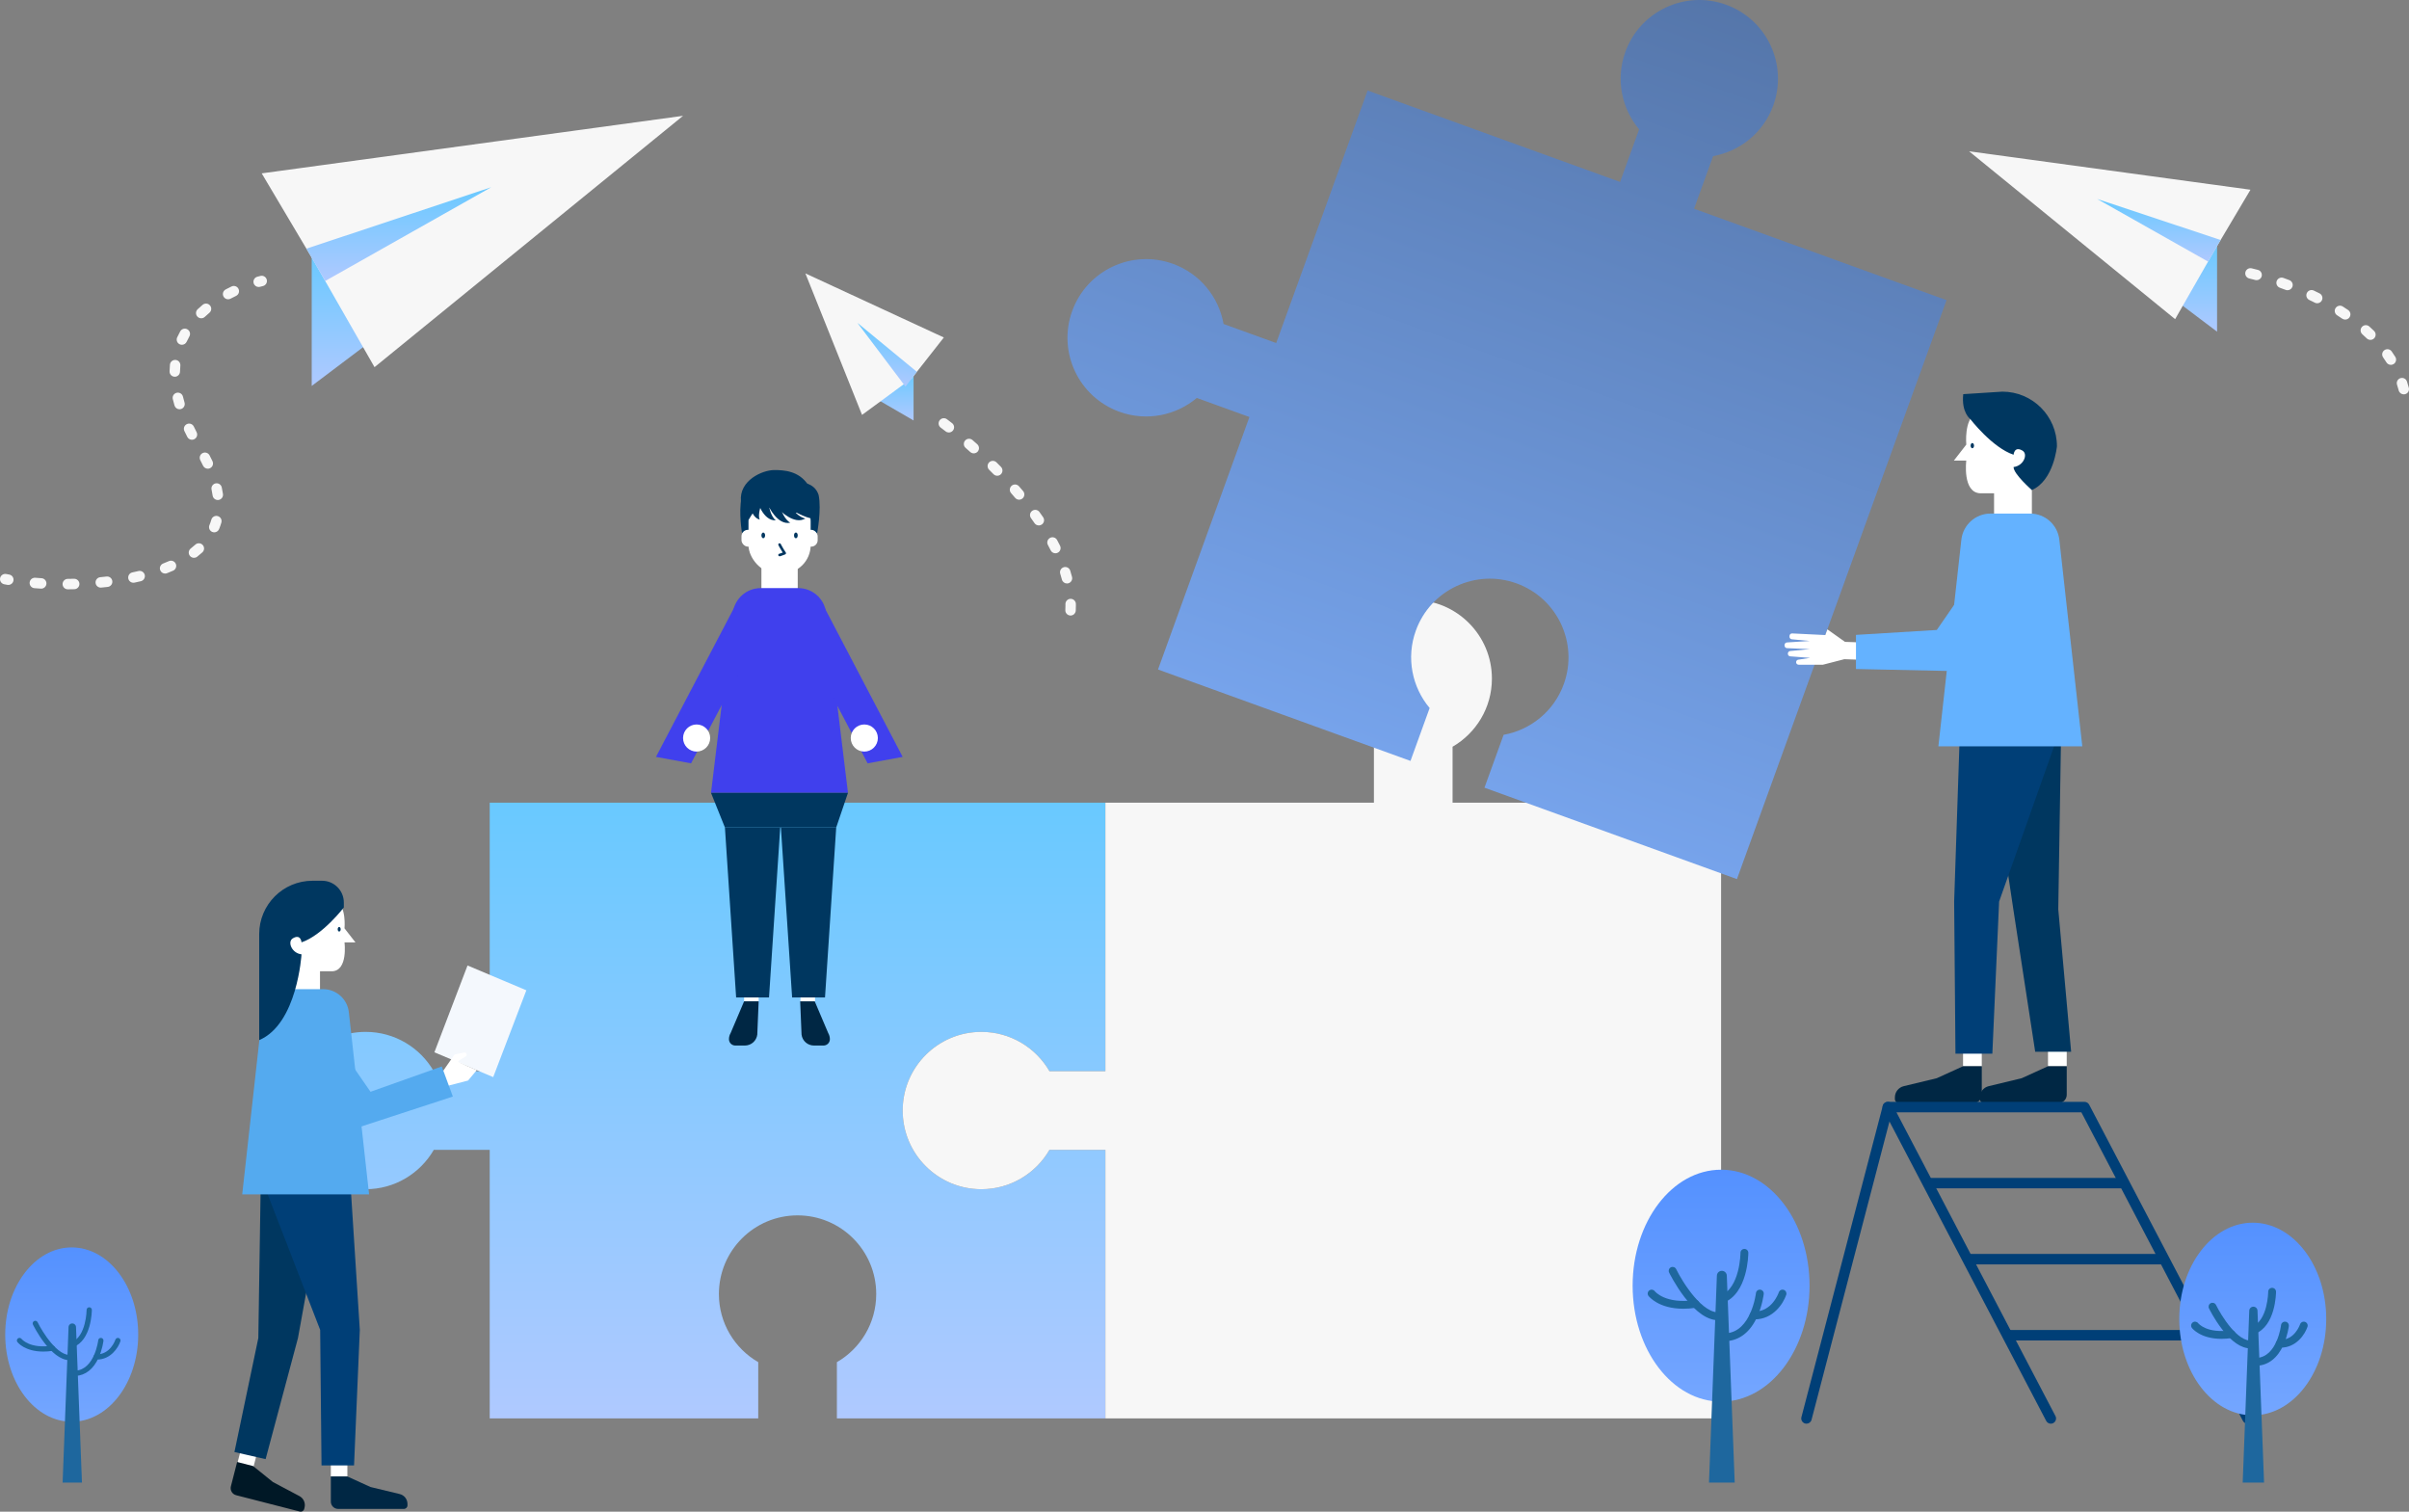 <?xml version="1.0" encoding="UTF-8"?>
<svg id="_레이어_2" data-name="레이어 2" xmlns="http://www.w3.org/2000/svg" xmlns:xlink="http://www.w3.org/1999/xlink" viewBox="0 0 4611.4 2893.49">
  <rect x="0" y="0" width="4611.4" height="2893.49" fill="#808080" stroke="none"/>
  <defs>
    <style>
      .cls-1 {
        fill: url(#_무제_그라디언트_9);
      }

      .cls-2 {
        fill: #fff;
      }

      .cls-3 {
        fill: url(#_무제_그라디언트_16-6);
      }

      .cls-4 {
        fill: #002744;
      }

      .cls-5 {
        fill: #1e679e;
      }

      .cls-6 {
        fill: #64b2ff;
      }

      .cls-7 {
        fill: #f4f8fd;
      }

      .cls-8 {
        fill: #54aaef;
      }

      .cls-9 {
        fill: url(#_무제_그라디언트_16-4);
      }

      .cls-10 {
        fill: url(#_무제_그라디언트_16);
      }

      .cls-11 {
        fill: url(#_무제_그라디언트_16-3);
      }

      .cls-12 {
        fill: #003f77;
      }

      .cls-13 {
        fill: url(#_무제_그라디언트_16-7);
      }

      .cls-14 {
        fill: url(#_무제_그라디언트_18-3);
      }

      .cls-15 {
        fill: url(#_무제_그라디언트_16-5);
      }

      .cls-16 {
        fill: #f7f7f7;
      }

      .cls-17 {
        fill: #001826;
      }

      .cls-18 {
        fill: url(#_무제_그라디언트_16-2);
      }

      .cls-19 {
        fill: url(#_무제_그라디언트_18);
      }

      .cls-20 {
        fill: #003760;
      }

      .cls-21 {
        fill: #4040ed;
      }

      .cls-22 {
        fill: url(#_무제_그라디언트_18-2);
      }
    </style>
    <linearGradient id="_무제_그라디언트_16" data-name="무제 그라디언트 16" x1="1332.7" y1="2714.98" x2="1332.7" y2="1536.4" gradientUnits="userSpaceOnUse">
      <stop offset="0" stop-color="#afc9ff"/>
      <stop offset="1" stop-color="#69c9ff"/>
    </linearGradient>
    <linearGradient id="_무제_그라디언트_9" data-name="무제 그라디언트 9" x1="2846.79" y1="1395.78" x2="2846.79" y2="-170.86" gradientTransform="translate(386.7 -865.41) rotate(19.9)" gradientUnits="userSpaceOnUse">
      <stop offset="0" stop-color="#76a3eb"/>
      <stop offset="1" stop-color="#5576aa"/>
    </linearGradient>
    <linearGradient id="_무제_그라디언트_16-2" data-name="무제 그라디언트 16" x1="705.05" y1="738.72" x2="705.05" y2="487.14" xlink:href="#_무제_그라디언트_16"/>
    <linearGradient id="_무제_그라디언트_16-3" data-name="무제 그라디언트 16" x1="763.42" y1="537.82" x2="763.42" y2="358.36" xlink:href="#_무제_그라디언트_16"/>
    <linearGradient id="_무제_그라디언트_16-4" data-name="무제 그라디언트 16" x1="-589.75" y1="634.87" x2="-589.75" y2="466.87" gradientTransform="translate(3581.92) rotate(-180) scale(1 -1)" xlink:href="#_무제_그라디언트_16"/>
    <linearGradient id="_무제_그라디언트_16-5" data-name="무제 그라디언트 16" x1="-550.77" y1="500.72" x2="-550.77" y2="380.88" gradientTransform="translate(3581.92) rotate(-180) scale(1 -1)" xlink:href="#_무제_그라디언트_16"/>
    <linearGradient id="_무제_그라디언트_18" data-name="무제 그라디언트 18" x1="4312.31" y1="2709.08" x2="4312.31" y2="2340.36" gradientUnits="userSpaceOnUse">
      <stop offset="0" stop-color="#74a6ff"/>
      <stop offset="1" stop-color="#5491ff"/>
    </linearGradient>
    <linearGradient id="_무제_그라디언트_18-2" data-name="무제 그라디언트 18" x1="137.28" y1="2721.31" x2="137.28" y2="2387.64" xlink:href="#_무제_그라디언트_18"/>
    <linearGradient id="_무제_그라디언트_18-3" data-name="무제 그라디언트 18" x1="3294.58" y1="2682.83" x2="3294.58" y2="2238.93" xlink:href="#_무제_그라디언트_18"/>
    <linearGradient id="_무제_그라디언트_16-6" data-name="무제 그라디언트 16" x1="1878.31" y1="804.8" x2="1878.31" y2="712.83" gradientTransform="translate(3581.92) rotate(-180) scale(1 -1)" xlink:href="#_무제_그라디언트_16"/>
    <linearGradient id="_무제_그라디언트_16-7" data-name="무제 그라디언트 16" x1="1898.38" y1="723.48" x2="1898.38" y2="614.49" gradientTransform="translate(3665.35 263.46) rotate(-172.54) scale(1 -1)" xlink:href="#_무제_그라디언트_16"/>
  </defs>
  <path class="cls-10" d="m1878.53,1975.11c55.72,0,104.34,30.3,130.38,75.29h107.1v-514H937.44v514h-107.1c-26.04-45-74.66-75.29-130.39-75.29-83.16,0-150.58,67.42-150.58,150.58s67.41,150.58,150.58,150.58c55.73,0,104.35-30.3,130.39-75.29h107.1v514h514v-107.67c-45-26.04-75.29-74.66-75.29-130.39,0-83.16,67.42-150.58,150.58-150.58s150.58,67.41,150.58,150.58c0,55.73-30.29,104.35-75.29,130.39v107.67h514v-514h-107.1c-26.04,45-74.66,75.29-130.38,75.29-83.16,0-150.58-67.42-150.58-150.58s67.42-150.58,150.58-150.58Z"/>
  <path class="cls-16" d="m3294.58,1536.4h-514v-107.1c45-26.04,75.29-74.66,75.29-130.38,0-83.16-67.42-150.58-150.58-150.58s-150.58,67.42-150.58,150.58c0,55.73,30.29,104.34,75.29,130.38v107.1h-514v514h-107.1c-26.04-45-74.66-75.29-130.38-75.29-83.16,0-150.58,67.42-150.58,150.58s67.42,150.58,150.58,150.58c55.72,0,104.34-30.3,130.38-75.29h107.1v514h1178.58v-1178.58Z"/>
  <g>
    <g>
      <rect class="cls-2" x="1424.42" y="1879.28" width="27.83" height="37.28"/>
      <path class="cls-4" d="m1452.26,1916.57h-27.83l-25.83,60.77c-2.1,3.56-3.21,7.61-3.21,11.75h0c0,6.72,5.45,12.16,12.16,12.16h18.37c12.05,0,22.21-8.98,23.7-20.94l2.64-63.74Z"/>
      <path class="cls-4" d="m1531.72,1916.57h27.83l25.83,60.77c2.1,3.56,3.21,7.61,3.21,11.75h0c0,6.72-5.45,12.16-12.16,12.16h-18.37c-12.05,0-22.21-8.98-23.7-20.94l-2.64-63.74Z"/>
      <rect class="cls-2" x="1532.32" y="1879.28" width="27.83" height="37.28"/>
      <polygon class="cls-20" points="1472.08 1909.26 1493.54 1583.87 1387.67 1583.87 1409.13 1909.26 1472.08 1909.26"/>
      <polygon class="cls-20" points="1579.26 1909.26 1600.71 1583.87 1494.84 1583.87 1516.3 1909.26 1579.26 1909.26"/>
    </g>
    <g>
      <g>
        <rect class="cls-2" x="1457.54" y="1083.72" width="69.5" height="49.61"/>
        <path class="cls-20" d="m1420.4,1020.57s-6.71-39.5-1-67.6c5.71-26.99,44.54-28.06,44.54-28.06l-13.87,95.66h-29.67Z"/>
        <path class="cls-20" d="m1564.18,1020.57s8.59-44.92,2.88-73.03c-8.05-25.41-36.01-23.99-36.01-23.99l4.32,97.01h28.82Z"/>
        <rect class="cls-2" x="1432.8" y="943.39" width="118.98" height="154.36" rx="54.3" ry="54.3"/>
        <rect class="cls-2" x="1419.4" y="1014.14" width="26.8" height="32.16" rx="12.23" ry="12.23"/>
        <rect class="cls-2" x="1538.38" y="1014.14" width="26.8" height="32.16" rx="12.23" ry="12.23"/>
        <path class="cls-20" d="m1432.8,995.38s7.42-13.13,20.81-30.82c113.89,47.53,106.28-17.12,92.81-37.18-17.46-26-45.55-27.67-64.22-27.67-22.67,0-67.52,19.67-63.87,59.67,2.34,25.57,14.47,36,14.47,36Z"/>
        <path class="cls-20" d="m1457.54,1024.78c0,3,1.58,5.44,3.53,5.44s3.53-2.43,3.53-5.44-1.58-5.44-3.53-5.44-3.53,2.43-3.53,5.44Z"/>
        <ellipse class="cls-20" cx="1523.5" cy="1024.78" rx="3.53" ry="5.44"/>
        <path class="cls-20" d="m1492.29,1064.83c-1.12,0-2.13-.75-2.42-1.89-.34-1.34.47-2.7,1.81-3.04.03,0,2.52-.65,6.6-2.23-4.22-6.44-8.03-13.79-8.21-14.14-.63-1.23-.15-2.73,1.08-3.37,1.23-.63,2.74-.15,3.37,1.08.05.1,4.95,9.57,9.62,16.15.44.62.57,1.4.36,2.13-.21.73-.74,1.32-1.43,1.62-6.12,2.58-9.99,3.57-10.15,3.61-.21.05-.41.08-.62.08Z"/>
      </g>
      <path class="cls-21" d="m1456.1,1125.7h72.07c27.28,0,50.21,20.52,53.22,47.63l41.83,344.29h-262.16l41.83-344.29c3.01-27.12,25.94-47.63,53.22-47.63Z"/>
      <polygon class="cls-21" points="1409.47 1155.23 1255.7 1448.78 1322.83 1461.1 1411.3 1292.99 1409.47 1155.23"/>
      <polygon class="cls-21" points="1574.18 1155.23 1727.95 1448.78 1660.83 1461.1 1572.35 1292.99 1574.18 1155.23"/>
      <path class="cls-20" d="m1449.6,957.92s10.32,39.08,35.4,38.1c-8.79-6.84-14-26.05-12.05-29.96-7.82-1.3-23.35-8.14-23.35-8.14Z"/>
      <path class="cls-20" d="m1471.37,968.98s16.81,36.76,41.35,31.54c-9.83-5.25-18.23-23.3-16.96-27.48-7.92.04-24.39-4.06-24.39-4.06Z"/>
      <path class="cls-20" d="m1492.29,976.21s27.92,29.23,49.4,16.25c-11-1.74-24.85-16.04-25.03-20.41-7.47,2.64-24.37,4.15-24.37,4.15Z"/>
      <path class="cls-20" d="m1434.52,961.83s2.83,28.99,19.98,32.73c-5-7.33,3.22-30.78,3.22-30.78,0,0-12.77-12.38-23.2-1.95Z"/>
      <path class="cls-20" d="m1518.44,977.93s34.3,19.42,42.44,13.56c-11.07-17.91-11.85-31.86-11.85-31.86l-30.59,18.3Z"/>
    </g>
    <polygon class="cls-20" points="1361.05 1517.63 1387.67 1583.87 1600.71 1583.87 1623.21 1517.63 1361.05 1517.63"/>
    <circle class="cls-2" cx="1333.5" cy="1412.65" r="25.95"/>
    <circle class="cls-2" cx="1654.49" cy="1412.65" r="25.95"/>
  </g>
  <path class="cls-1" d="m3726.14,574.53l-483.3-174.98,36.46-100.71c51.17-9.17,96.21-44.57,115.18-96.97,28.31-78.2-12.13-164.53-90.33-192.85-78.2-28.31-164.54,12.13-192.85,90.32-18.97,52.4-7.04,108.43,26.41,148.23l-36.46,100.7-483.3-174.97-174.98,483.3-100.71-36.46c-9.17-51.17-44.57-96.21-96.97-115.18-78.2-28.31-164.54,12.13-192.85,90.32-28.31,78.2,12.13,164.54,90.33,192.85,52.4,18.97,108.42,7.04,148.23-26.41l100.71,36.46-174.98,483.3,483.3,174.97,36.65-101.23c-33.44-39.8-45.38-95.83-26.41-148.23,28.31-78.2,114.65-118.64,192.85-90.33,78.2,28.31,118.64,114.65,90.33,192.85-18.97,52.4-64.01,87.8-115.18,96.97l-36.65,101.23,483.3,174.98,401.21-1108.19Z"/>
  <g>
    <path class="cls-2" d="m3494.06,1215.56l3.96-10.94,33.72,23.96,31.22,1.1-1.21,33.18-31.22-1.1-41.01,10.56h-46.51c-2.67,0-4.84-2.17-4.84-4.84h0c0-2.39,1.75-4.43,4.11-4.78l22.88-3.47-38.27-2.93c-2.52-.19-4.47-2.3-4.47-4.82v-.53c0-2.49,1.89-4.57,4.37-4.82l37.76-3.67-43.83-1.85c-2.59-.11-4.63-2.24-4.63-4.83v-1.25c0-2.55,1.98-4.67,4.53-4.83l43.73-2.78-34.45-3.27c-2.53-.24-4.44-2.39-4.38-4.93l.04-1.56c.06-2.72,2.36-4.85,5.08-4.72l63.42,3.13Z"/>
    <g>
      <rect class="cls-2" x="3757.75" y="1992.86" width="35.84" height="48.02"/>
      <path class="cls-4" d="m3757.75,2040.88l-50.31,22.91-63.25,15.23c-9.94,2.39-16.95,11.29-16.95,21.52v3.06c0,4.27,3.46,7.73,7.73,7.73h142.82c8.73,0,15.81-7.08,15.81-15.81v-54.63h-35.84Z"/>
      <rect class="cls-2" x="3920.36" y="1992.86" width="35.84" height="48.02"/>
      <path class="cls-4" d="m3920.36,2040.88l-50.31,22.91-63.25,15.23c-9.94,2.39-16.95,11.29-16.95,21.52v3.06c0,4.27,3.46,7.73,7.73,7.73h142.82c8.73,0,15.81-7.08,15.81-15.81v-54.63h-35.84Z"/>
      <polygon class="cls-20" points="3801.5 1389.97 3853.97 1740.4 3895.85 2013.16 3964.65 2013.16 3940.03 1740.4 3945.63 1389.97 3801.5 1389.97"/>
      <polygon class="cls-12" points="3751.99 1389.97 3740.71 1725.72 3743.22 2016.85 3813.83 2016.85 3826.77 1725.72 3945.63 1389.97 3751.99 1389.97"/>
      <path class="cls-2" d="m3889.49,986.4v-111.63c-3.75-24.37-12.93-25.51-29.53-19.79-11.29-81.62-77.58-63.82-77.58-63.82-23.04,11.73-18.44,59.87-18.44,59.87l-23.81,30.6h23.81s-7.85,61.53,26.98,62.59h26.2v42.18h72.37Z"/>
      <path class="cls-20" d="m3854.49,893.94c19.28-2.27,28.19-24.79,16.96-31.42-15.77-9.32-16.96,7.91-16.96,7.91-40.93-13.63-82.97-68.38-82.97-68.38,0,0-17.26-12.54-13.41-47.61l74.83-4.79c57.73,0,104.53,46.8,104.53,104.53,0,0-5.8,65.33-47.98,83.84,0,0-35.53-31.07-35-44.07Z"/>
      <path class="cls-20" d="m3772.25,853c0,2.76,1.45,4.99,3.25,4.99s3.25-2.24,3.25-4.99-1.45-4.99-3.25-4.99-3.25,2.24-3.25,4.99Z"/>
      <path class="cls-6" d="m3810.42,983.02h75.72c28.67,0,52.75,21.56,55.92,50.05l43.95,395.49h-275.47l43.95-395.49c3.17-28.49,27.25-50.05,55.92-50.05Z"/>
      <path class="cls-6" d="m3856.36,1126.65l-118.61,157.82-184.98-3.92v-65.31l154.73-9.44,85.94-124.48c12.54-18.16,37.69-22.21,55.3-8.91h0c17.06,12.89,20.46,37.15,7.62,54.24Z"/>
    </g>
  </g>
  <g>
    <path class="cls-12" d="m4302.36,2725.07c-3.6,0-7.08-1.95-8.87-5.36l-309.22-590.62h-353.99l304.36,581.34c2.56,4.89.67,10.94-4.22,13.5-4.9,2.56-10.94.67-13.5-4.22l-312.03-595.98c-1.62-3.1-1.51-6.82.3-9.82,1.81-2.99,5.06-4.82,8.56-4.82h376.57c3.72,0,7.13,2.07,8.86,5.36l312.03,595.98c2.56,4.89.67,10.94-4.22,13.5-1.48.78-3.07,1.14-4.63,1.14Z"/>
    <path class="cls-12" d="m4059.66,2274.64h-368.61c-5.52,0-10-4.48-10-10s4.48-10,10-10h368.61c5.52,0,10,4.48,10,10s-4.48,10-10,10Z"/>
    <path class="cls-12" d="m4136.96,2420.18h-368.61c-5.52,0-10-4.48-10-10s4.48-10,10-10h368.61c5.52,0,10,4.48,10,10s-4.48,10-10,10Z"/>
    <path class="cls-12" d="m4214.25,2565.73h-368.61c-5.52,0-10-4.48-10-10s4.48-10,10-10h368.61c5.52,0,10,4.48,10,10s-4.48,10-10,10Z"/>
    <path class="cls-12" d="m3458.05,2725.07c-.84,0-1.69-.11-2.54-.33-5.34-1.4-8.54-6.86-7.15-12.2l155.72-595.98c1.4-5.34,6.86-8.54,12.2-7.15,5.34,1.4,8.54,6.86,7.15,12.2l-155.72,595.98c-1.17,4.5-5.23,7.47-9.67,7.47Z"/>
  </g>
  <g>
    <g>
      <polygon class="cls-18" points="596.71 487.14 596.71 738.72 813.38 575.28 596.71 487.14"/>
      <polygon class="cls-16" points="602.96 503.67 500.98 331.84 1307.56 221.68 716.93 702.79 602.96 503.67"/>
      <polygon class="cls-11" points="586.52 475.97 940.32 358.36 622.5 537.82 586.52 475.97"/>
    </g>
    <g>
      <path class="cls-16" d="m495.17,549.33c-4.38,0-8.4-2.9-9.63-7.33-1.48-5.32,1.64-10.83,6.96-12.31,3.91-1.09,6.19-1.6,6.28-1.62,5.39-1.22,10.74,2.17,11.95,7.56,1.21,5.39-2.17,10.74-7.55,11.95-.09.02-2.02.46-5.33,1.38-.9.25-1.8.37-2.68.37Z"/>
      <path class="cls-16" d="m129.8,1128.02c-5.48,0-9.95-4.42-10-9.92-.05-5.52,4.39-10.04,9.92-10.08,4.01-.03,8.07-.1,12.07-.2,5.52-.1,10.11,4.23,10.24,9.75.14,5.52-4.23,10.11-9.75,10.24-4.1.1-8.27.17-12.39.2-.03,0-.06,0-.09,0Zm-50.9-1.31c-.2,0-.41,0-.61-.02-4.15-.25-8.32-.54-12.37-.86-5.51-.43-9.62-5.25-9.19-10.75.43-5.51,5.25-9.62,10.75-9.19,3.94.31,7.98.59,12.02.84,5.51.33,9.71,5.07,9.38,10.59-.32,5.31-4.73,9.39-9.97,9.39Zm114-1.94c-5.09,0-9.44-3.87-9.94-9.04-.53-5.5,3.49-10.38,8.99-10.92,4.02-.39,8.06-.82,11.98-1.27,5.48-.64,10.45,3.3,11.08,8.78.63,5.49-3.3,10.45-8.78,11.08-4.05.47-8.21.91-12.36,1.31-.33.03-.65.05-.97.05Zm62.49-9.35c-4.63,0-8.79-3.24-9.78-7.95-1.13-5.41,2.33-10.71,7.74-11.84,3.94-.83,7.87-1.7,11.69-2.61,5.38-1.27,10.76,2.05,12.04,7.43,1.27,5.37-2.05,10.76-7.43,12.04-3.98.94-8.08,1.86-12.19,2.72-.69.14-1.38.21-2.06.21Zm60.65-17.56c-4.01,0-7.79-2.42-9.32-6.38-2-5.15.56-10.94,5.7-12.94,3.72-1.44,7.39-2.96,10.91-4.5,5.06-2.22,10.96.09,13.17,5.14,2.22,5.06-.09,10.96-5.14,13.17-3.78,1.66-7.72,3.28-11.7,4.83-1.19.46-2.41.68-3.62.68Zm55.26-30.15c-2.99,0-5.94-1.33-7.91-3.88-3.38-4.37-2.58-10.65,1.79-14.03,3.06-2.37,6-4.84,8.73-7.33,4.08-3.72,10.4-3.43,14.13.65,3.72,4.08,3.43,10.41-.65,14.13-3.13,2.86-6.49,5.68-9.97,8.37-1.82,1.41-3.98,2.09-6.11,2.09Zm38.84-48.76c-1.28,0-2.59-.25-3.84-.77-5.1-2.13-7.51-7.98-5.38-13.08,1.41-3.37,2.63-6.87,3.63-10.39,1.52-5.31,7.05-8.39,12.36-6.87,5.31,1.51,8.39,7.05,6.87,12.36-1.22,4.27-2.7,8.52-4.41,12.6-1.6,3.84-5.32,6.15-9.23,6.15Zm6.79-61.89c-4.9,0-9.18-3.6-9.89-8.59-.52-3.68-1.22-7.48-2.05-11.28-1.19-5.39,2.22-10.73,7.61-11.92,5.4-1.19,10.73,2.22,11.92,7.61.95,4.29,1.73,8.59,2.32,12.77.78,5.47-3.02,10.53-8.49,11.31-.48.07-.95.1-1.42.1Zm-19.15-59.93c-3.74,0-7.33-2.11-9.04-5.71-1.65-3.48-3.43-7.04-5.29-10.58-2.56-4.89-.68-10.94,4.21-13.5,4.89-2.56,10.94-.68,13.5,4.21,1.98,3.78,3.88,7.57,5.64,11.28,2.37,4.99.25,10.95-4.74,13.33-1.39.66-2.85.97-4.29.97Zm-30.33-55.38c-3.63,0-7.13-1.98-8.9-5.43-1.93-3.75-3.8-7.53-5.56-11.23-2.37-4.99-.26-10.95,4.73-13.33,4.98-2.38,10.95-.26,13.33,4.73,1.67,3.51,3.45,7.11,5.29,10.68,2.53,4.91.59,10.94-4.32,13.47-1.46.75-3.03,1.11-4.56,1.11Zm-23.81-58.4c-4.33,0-8.32-2.83-9.59-7.2-1.2-4.11-2.3-8.24-3.27-12.28-1.29-5.37,2.02-10.77,7.39-12.06,5.37-1.29,10.77,2.02,12.06,7.39.9,3.73,1.91,7.54,3.02,11.34,1.55,5.3-1.49,10.85-6.79,12.4-.94.27-1.88.4-2.81.4Zm-9.02-62.27c-.06,0-.12,0-.19,0-5.52-.1-9.92-4.66-9.82-10.18.08-4.34.32-8.69.71-12.93.51-5.5,5.37-9.55,10.88-9.04,5.5.51,9.55,5.38,9.04,10.88-.35,3.75-.56,7.61-.63,11.46-.1,5.46-4.56,9.82-10,9.82Zm13.62-61.16c-1.39,0-2.81-.29-4.16-.91-5.02-2.3-7.22-8.24-4.92-13.26,1.8-3.92,3.79-7.82,5.91-11.61,2.7-4.82,8.8-6.53,13.62-3.82,4.82,2.7,6.53,8.8,3.82,13.62-1.86,3.32-3.6,6.73-5.17,10.16-1.68,3.67-5.31,5.83-9.1,5.83Zm36.99-50.71c-2.65,0-5.29-1.05-7.26-3.12-3.8-4.01-3.63-10.34.38-14.14,3.05-2.89,6.27-5.76,9.58-8.54,4.23-3.55,10.54-3,14.09,1.23,3.55,4.23,3,10.54-1.23,14.09-3,2.51-5.92,5.12-8.68,7.73-1.93,1.83-4.41,2.74-6.88,2.74Zm51.45-36.36c-3.58,0-7.04-1.93-8.84-5.3-2.59-4.88-.75-10.93,4.13-13.53,3.68-1.96,7.48-3.88,11.29-5.71,4.98-2.39,10.95-.28,13.34,4.7,2.39,4.98.28,10.95-4.7,13.34-3.57,1.71-7.11,3.5-10.54,5.33-1.5.8-3.1,1.17-4.69,1.17Z"/>
      <path class="cls-16" d="m15.91,1119.61c-.58,0-1.16-.05-1.75-.15-2.06-.36-4.08-.74-6.05-1.12-5.42-1.05-8.97-6.29-7.92-11.72,1.05-5.42,6.29-8.97,11.72-7.92,1.87.36,3.79.72,5.74,1.06,5.44.96,9.07,6.15,8.11,11.59-.86,4.85-5.08,8.26-9.84,8.26Z"/>
    </g>
  </g>
  <g>
    <g>
      <polygon class="cls-9" points="4244 466.87 4244 634.87 4099.32 525.73 4244 466.87"/>
      <polygon class="cls-16" points="4239.84 477.91 4307.94 363.16 3769.32 289.61 4163.72 610.88 4239.84 477.91"/>
      <polygon class="cls-15" points="4250.81 459.41 4014.55 380.88 4226.78 500.72 4250.81 459.41"/>
    </g>
    <path class="cls-16" d="m4601.4,754.84c-4.43,0-8.48-2.97-9.66-7.46-.96-3.65-2.05-7.31-3.23-10.89-1.73-5.24,1.12-10.9,6.36-12.63,5.24-1.73,10.9,1.12,12.63,6.36,1.31,3.97,2.51,8.03,3.58,12.07,1.41,5.34-1.78,10.81-7.12,12.22-.85.22-1.71.33-2.55.33Zm-24.69-56.49c-3.33,0-6.58-1.66-8.48-4.69-2-3.19-4.13-6.39-6.33-9.52-3.17-4.52-2.08-10.76,2.44-13.93,4.52-3.17,10.76-2.08,13.93,2.44,2.4,3.42,4.72,6.91,6.9,10.39,2.93,4.68,1.52,10.85-3.16,13.78-1.65,1.04-3.49,1.53-5.3,1.53Zm-39.17-47.79c-2.51,0-5.02-.94-6.96-2.82-2.74-2.65-5.59-5.32-8.49-7.92-4.11-3.69-4.45-10.01-.76-14.12,3.69-4.11,10.01-4.45,14.12-.76,3.09,2.77,6.14,5.62,9.06,8.45,3.96,3.85,4.06,10.18.21,14.14-1.96,2.02-4.57,3.04-7.18,3.04Zm-48.26-38.85c-1.93,0-3.88-.56-5.6-1.72-3.19-2.16-6.49-4.33-9.81-6.44-4.66-2.97-6.03-9.15-3.06-13.81,2.97-4.66,9.15-6.03,13.81-3.06,3.47,2.21,6.93,4.48,10.27,6.75,4.57,3.1,5.77,9.31,2.67,13.89-1.93,2.85-5.08,4.39-8.29,4.39Zm-53.6-31.24c-1.51,0-3.04-.34-4.49-1.07-3.47-1.75-7.04-3.49-10.6-5.19-4.99-2.38-7.1-8.34-4.72-13.33,2.38-4.99,8.35-7.1,13.33-4.72,3.69,1.76,7.38,3.57,10.98,5.38,4.93,2.48,6.92,8.49,4.44,13.43-1.76,3.49-5.28,5.51-8.94,5.51Zm-56.86-24.94c-1.18,0-2.38-.21-3.55-.66-3.67-1.4-7.41-2.78-11.11-4.11-5.2-1.87-7.9-7.6-6.03-12.79,1.87-5.2,7.59-7.89,12.79-6.03,3.82,1.37,7.67,2.8,11.45,4.24,5.16,1.96,7.76,7.74,5.79,12.9-1.52,3.99-5.32,6.45-9.35,6.45Zm-59.11-19.26c-.86,0-1.73-.11-2.6-.34-7.16-1.92-11.3-2.85-11.34-2.86-5.39-1.2-8.79-6.54-7.59-11.93,1.2-5.39,6.54-8.79,11.93-7.59.18.04,4.56,1.02,12.19,3.06,5.33,1.43,8.5,6.92,7.07,12.25-1.2,4.47-5.24,7.41-9.65,7.41Z"/>
  </g>
  <g>
    <ellipse class="cls-19" cx="4312.31" cy="2524.72" rx="140.64" ry="184.36"/>
    <path class="cls-5" d="m4321.4,2508.71l12.56,329.09h-40.9l12.56-329.09c.16-4.24,3.65-7.59,7.89-7.59h0c4.24,0,7.73,3.35,7.89,7.59Z"/>
    <path class="cls-5" d="m4307.95,2580.96c-17.43,0-35.8-12.43-54.71-37.04-14.69-19.12-24.33-38.68-24.73-39.51-1.82-3.72-.28-8.21,3.44-10.03,3.72-1.82,8.21-.28,10.03,3.44h0c9.96,20.3,41.8,72.08,69.19,67.9,4.1-.62,7.92,2.19,8.55,6.28.62,4.09-2.19,7.92-6.28,8.55-1.82.28-3.65.42-5.49.42Z"/>
    <path class="cls-5" d="m4320.04,2614.22c-3.96,0-7.28-3.11-7.48-7.11-.21-4.14,2.97-7.66,7.1-7.88,39.45-2.04,46.75-62.18,46.82-62.79.47-4.12,4.19-7.06,8.3-6.6,4.12.47,7.07,4.18,6.6,8.3-.08.73-2.13,18.13-10.21,36.05-11.29,25.05-28.84,38.89-50.74,40.02-.13,0-.26,0-.39,0Z"/>
    <path class="cls-5" d="m4365.85,2579.54c-.75,0-1.5-.02-2.26-.05-4.14-.18-7.35-3.67-7.17-7.81.18-4.14,3.69-7.34,7.81-7.17,27.83,1.19,38.21-28.35,38.63-29.61,1.33-3.91,5.58-6.03,9.49-4.71,3.92,1.32,6.04,5.54,4.73,9.46-4.66,14.02-21.27,39.89-51.24,39.89Z"/>
    <path class="cls-5" d="m4252.28,2562.67c-39.92,0-55.65-19.86-56.4-20.83-2.52-3.29-1.89-8,1.4-10.51,3.27-2.5,7.94-1.9,10.47,1.33.79.97,17.19,20.36,62.68,13.6,4.1-.61,7.91,2.22,8.52,6.31.61,4.1-2.22,7.91-6.31,8.52-7.39,1.1-14.16,1.58-20.36,1.58Z"/>
    <path class="cls-5" d="m4313.51,2553.73c-3.03,0-5.89-1.85-7.02-4.86-1.46-3.88.5-8.2,4.38-9.66,30.45-11.46,30.99-66.15,30.99-66.7.01-4.13,3.37-7.47,7.5-7.47h.03c4.14.01,7.49,3.38,7.47,7.53,0,2.67-.69,65.62-40.71,80.69-.87.33-1.76.48-2.64.48Z"/>
  </g>
  <g>
    <ellipse class="cls-22" cx="137.28" cy="2554.48" rx="127.28" ry="166.83"/>
    <path class="cls-5" d="m145.51,2539.99l11.36,297.81h-37.01l11.36-297.81c.15-3.84,3.3-6.87,7.14-6.87h0c3.84,0,6.99,3.04,7.14,6.87Z"/>
    <path class="cls-5" d="m133.47,2603.57c-36.58,0-69-65.36-70.42-68.26-1.21-2.48-.19-5.47,2.29-6.69,2.48-1.21,5.47-.19,6.69,2.29,9.17,18.7,38.63,66.36,64.49,62.43,2.73-.42,5.28,1.46,5.7,4.19.42,2.73-1.46,5.28-4.19,5.7-1.52.23-3.05.34-4.56.34Z"/>
    <path class="cls-5" d="m144.28,2633.68c-2.64,0-4.85-2.07-4.99-4.74-.14-2.76,1.98-5.11,4.74-5.25,37.1-1.92,43.99-57.84,44.05-58.41.32-2.74,2.79-4.71,5.54-4.4,2.74.31,4.71,2.79,4.4,5.53-.07.65-1.9,16.13-9.09,32.09-9.92,22.02-25.27,34.18-44.38,35.17-.09,0-.18,0-.26,0Z"/>
    <path class="cls-5" d="m185.73,2602.3c-.65,0-1.3-.01-1.96-.04-2.76-.12-4.9-2.45-4.78-5.21s2.47-4.93,5.21-4.78c26.59,1.14,36.33-26.82,36.73-28.01.88-2.61,3.71-4.02,6.33-3.15,2.61.88,4.03,3.7,3.16,6.31-4.07,12.26-18.57,34.88-44.68,34.88Z"/>
    <path class="cls-5" d="m82.9,2587.04c-35.19,0-48.91-17.3-49.56-18.15-1.68-2.19-1.26-5.33.93-7.01,2.18-1.67,5.3-1.27,6.99.9.69.86,15.96,19.27,58.38,12.96,2.73-.41,5.28,1.48,5.68,4.21.41,2.73-1.48,5.28-4.21,5.68-6.62.99-12.69,1.41-18.22,1.41Z"/>
    <path class="cls-5" d="m138.37,2578.94c-2.02,0-3.93-1.24-4.68-3.24-.97-2.58.33-5.47,2.92-6.44,28.63-10.78,29.2-61.52,29.2-62.03.01-2.75,2.25-4.98,5-4.98h.02c2.76.01,4.99,2.25,4.98,5.02,0,2.37-.6,58.14-35.68,71.35-.58.22-1.18.32-1.76.32Z"/>
  </g>
  <g>
    <ellipse class="cls-14" cx="3294.58" cy="2460.88" rx="169.32" ry="221.95"/>
    <path class="cls-5" d="m3305.53,2441.61l15.12,396.19h-49.24l15.12-396.19c.19-5.11,4.39-9.14,9.5-9.14h0c5.11,0,9.3,4.04,9.5,9.14Z"/>
    <path class="cls-5" d="m3289.34,2527.06c-20.48,0-42.2-14.77-64.66-44-17.59-22.9-29.13-46.32-29.61-47.3-1.82-3.72-.28-8.21,3.44-10.03,3.72-1.82,8.21-.28,10.03,3.44,12.12,24.72,51.03,87.75,84.91,82.58,4.1-.62,7.92,2.19,8.55,6.28s-2.19,7.92-6.28,8.55c-2.11.32-4.24.48-6.37.48Z"/>
    <path class="cls-5" d="m3303.89,2567.09c-3.97,0-7.28-3.11-7.48-7.11-.21-4.14,2.97-7.66,7.1-7.88,48.77-2.52,57.72-76.2,57.8-76.95.47-4.12,4.19-7.07,8.3-6.6,4.12.47,7.07,4.18,6.6,8.3-.1.87-2.54,21.59-12.17,42.95-13.34,29.6-34.01,45.95-59.77,47.28-.13,0-.26,0-.39,0Z"/>
    <path class="cls-5" d="m3359.04,2525.35c-.87,0-1.75-.02-2.65-.06-4.14-.18-7.35-3.67-7.17-7.81.18-4.14,3.66-7.36,7.81-7.17,34.71,1.5,47.5-35.12,48.02-36.68,1.33-3.92,5.57-6.03,9.49-4.72,3.92,1.31,6.04,5.54,4.74,9.47-5.49,16.51-25.03,46.98-60.25,46.98Z"/>
    <path class="cls-5" d="m3222.27,2505.05c-47.26,0-65.75-23.34-66.63-24.48-2.52-3.29-1.89-8,1.4-10.51,3.27-2.5,7.95-1.9,10.47,1.34.92,1.15,21.04,25.24,76.88,16.93,4.09-.62,7.91,2.22,8.52,6.31.61,4.1-2.22,7.91-6.31,8.52-8.84,1.32-16.94,1.89-24.33,1.89Z"/>
    <path class="cls-5" d="m3296.03,2494.28c-3.03,0-5.89-1.85-7.02-4.86-1.46-3.88.5-8.2,4.38-9.66,37.63-14.17,38.3-81.05,38.3-81.73.01-4.13,3.37-7.47,7.5-7.47h.03c4.14.01,7.49,3.38,7.47,7.53-.01,3.17-.81,77.94-48.02,95.71-.87.33-1.76.48-2.64.48Z"/>
  </g>
  <g>
    <polygon class="cls-7" points="944.12 2061.69 831.52 2014.19 894.97 1848.02 1007.58 1895.52 944.12 2061.69"/>
    <g>
      <rect class="cls-2" x="633.31" y="2783.76" width="31.61" height="42.34"/>
      <rect class="cls-2" x="454.05" y="2767.57" width="42.34" height="31.61" transform="translate(-2338.93 2551.87) rotate(-75.61)"/>
      <path class="cls-17" d="m484.56,2806.21l37.94,30.59,50.69,26.87c7.97,4.22,12,13.36,9.76,22.09l-.67,2.61c-.94,3.65-4.65,5.84-8.29,4.91l-121.98-31.3c-7.46-1.91-11.95-9.51-10.04-16.97l11.97-46.66,30.61,7.86Z"/>
      <path class="cls-4" d="m664.92,2826.1l44.36,20.2,55.77,13.43c8.77,2.11,14.95,9.95,14.95,18.97v2.69c0,3.76-3.05,6.81-6.81,6.81h-125.93c-7.7,0-13.94-6.24-13.94-13.94v-48.17h31.61Z"/>
      <polygon class="cls-20" points="626.34 2252.16 570.38 2561.16 508.45 2792.92 448.77 2779.34 494.5 2561.16 499.26 2252.16 626.34 2252.16"/>
      <polygon class="cls-12" points="670 2252.16 688.77 2545.57 677.73 2804.92 615.47 2804.92 612.88 2545.57 499.26 2252.16 670 2252.16"/>
      <path class="cls-2" d="m876.81,2031.21l15.32-9.58c1.32-.82,1.74-2.55.95-3.88l-1.09-1.85c-.62-1.05-1.84-1.59-3.03-1.35l-15.73,3.2c-1.81.17-3.44,1.13-4.48,2.62l-21.5,30.93-24.64,12.3,13.1,26.18,24.64-12.3,35.67-9.24,16.57-19.84s-36.58-15.26-35.76-17.17Z"/>
      <path class="cls-2" d="m548.76,1896.31v-98.43c3.3-21.49,11.4-22.49,26.04-17.45,9.96-71.97,68.41-56.28,68.41-56.28,20.31,10.34,16.26,52.79,16.26,52.79l21,26.98h-21s6.92,54.25-23.79,55.19h-23.1v37.19h-63.81Z"/>
      <path class="cls-20" d="m652.13,1778.68c0,2.43-1.28,4.4-2.86,4.4s-2.86-1.97-2.86-4.4,1.28-4.4,2.86-4.4,2.86,1.97,2.86,4.4Z"/>
      <path class="cls-8" d="m618.48,1893.34h-66.77c-25.28,0-46.52,19.01-49.31,44.13l-38.75,348.72h242.89l-38.75-348.72c-2.79-25.12-24.03-44.13-49.31-44.13Z"/>
      <path class="cls-8" d="m577.97,2019.98l104.59,139.16,184.32-60.25-21.22-57.59-136.43,48.46-75.78-109.76c-11.06-16.02-33.23-19.59-48.76-7.85h0c-15.04,11.37-18.04,32.76-6.72,47.83Z"/>
    </g>
    <path class="cls-20" d="m496.17,1990.86v-202.98c0-56.36,45.69-102.05,102.05-102.05h18.33c22.99,0,41.62,18.64,41.62,41.62v9.53s-41.04,53.45-81,66.76c0,0-1.16-16.82-16.56-7.72-10.96,6.48-2.27,28.46,16.56,30.68,0,0-7.79,133.1-81,164.16Z"/>
  </g>
  <g>
    <g>
      <polygon class="cls-3" points="1748.79 712.83 1748.79 804.8 1658.42 752.39 1748.79 712.83"/>
      <polygon class="cls-16" points="1745.16 724.35 1806.74 645.97 1541.69 523.29 1650.15 794.15 1745.16 724.35"/>
      <polygon class="cls-13" points="1755.09 711.72 1641.31 618 1733.28 739.98 1755.09 711.72"/>
    </g>
    <path class="cls-16" d="m2049.3,1178.17c-.17,0-.34,0-.51-.01-5.52-.28-9.76-4.97-9.49-10.49.14-2.76.21-5.58.21-8.38,0-.98,0-1.96-.02-2.94-.09-5.52,4.31-10.07,9.83-10.17,5.54-.06,10.07,4.31,10.17,9.83.02,1.09.03,2.19.03,3.28,0,3.14-.08,6.29-.23,9.39-.27,5.35-4.69,9.5-9.98,9.5Zm-6.88-61.34c-4.44,0-8.49-2.98-9.67-7.48-.95-3.65-2.02-7.38-3.18-11.08-1.65-5.27,1.29-10.88,6.57-12.53,5.27-1.65,10.88,1.29,12.53,6.57,1.25,4,2.4,8.03,3.44,11.98,1.4,5.34-1.8,10.81-7.15,12.2-.85.22-1.7.33-2.53.33Zm-22.14-57.8c-3.67,0-7.21-2.03-8.96-5.54-1.71-3.42-3.52-6.91-5.38-10.38-2.62-4.86-.79-10.93,4.07-13.54,4.87-2.61,10.93-.79,13.54,4.07,1.96,3.65,3.87,7.33,5.67,10.94,2.46,4.94.45,10.95-4.49,13.41-1.43.71-2.95,1.05-4.45,1.05Zm-31.68-53.3c-3.18,0-6.31-1.52-8.25-4.34-2.2-3.2-4.48-6.45-6.79-9.66-3.22-4.48-2.2-10.73,2.28-13.96,4.48-3.22,10.73-2.2,13.96,2.28,2.39,3.33,4.76,6.7,7.04,10.02,3.13,4.55,1.97,10.78-2.58,13.9-1.73,1.19-3.7,1.76-5.65,1.76Zm-37.74-49.27c-2.84,0-5.67-1.21-7.65-3.55-2.52-2.99-5.12-6.02-7.72-9-3.63-4.16-3.2-10.48.97-14.11,4.16-3.63,10.48-3.2,14.11.97,2.67,3.06,5.33,6.17,7.93,9.24,3.56,4.22,3.03,10.53-1.2,14.09-1.88,1.58-4.17,2.36-6.44,2.36Zm-41.88-45.83c-2.59,0-5.17-1-7.13-2.99-2.73-2.78-5.56-5.61-8.39-8.42-3.92-3.89-3.95-10.22-.07-14.14,3.89-3.92,10.22-3.95,14.14-.07,2.9,2.87,5.78,5.76,8.57,8.61,3.87,3.94,3.82,10.27-.12,14.14-1.95,1.91-4.48,2.87-7.01,2.87Zm-44.97-42.84c-2.37,0-4.75-.84-6.66-2.55-2.97-2.65-5.97-5.3-8.92-7.89-4.16-3.63-4.59-9.95-.96-14.11,3.63-4.16,9.95-4.59,14.11-.96,3.01,2.63,6.08,5.34,9.1,8.04,4.12,3.68,4.47,10,.79,14.12-1.98,2.21-4.71,3.33-7.46,3.33Zm-47.65-39.95c-2.15,0-4.32-.69-6.14-2.11-5.93-4.62-9.36-7.14-9.4-7.17-4.46-3.26-5.42-9.52-2.16-13.98,3.26-4.46,9.52-5.42,13.97-2.16.15.11,3.69,2.7,9.88,7.53,4.35,3.4,5.13,9.68,1.74,14.04-1.97,2.53-4.92,3.85-7.89,3.85Z"/>
  </g>
</svg>
